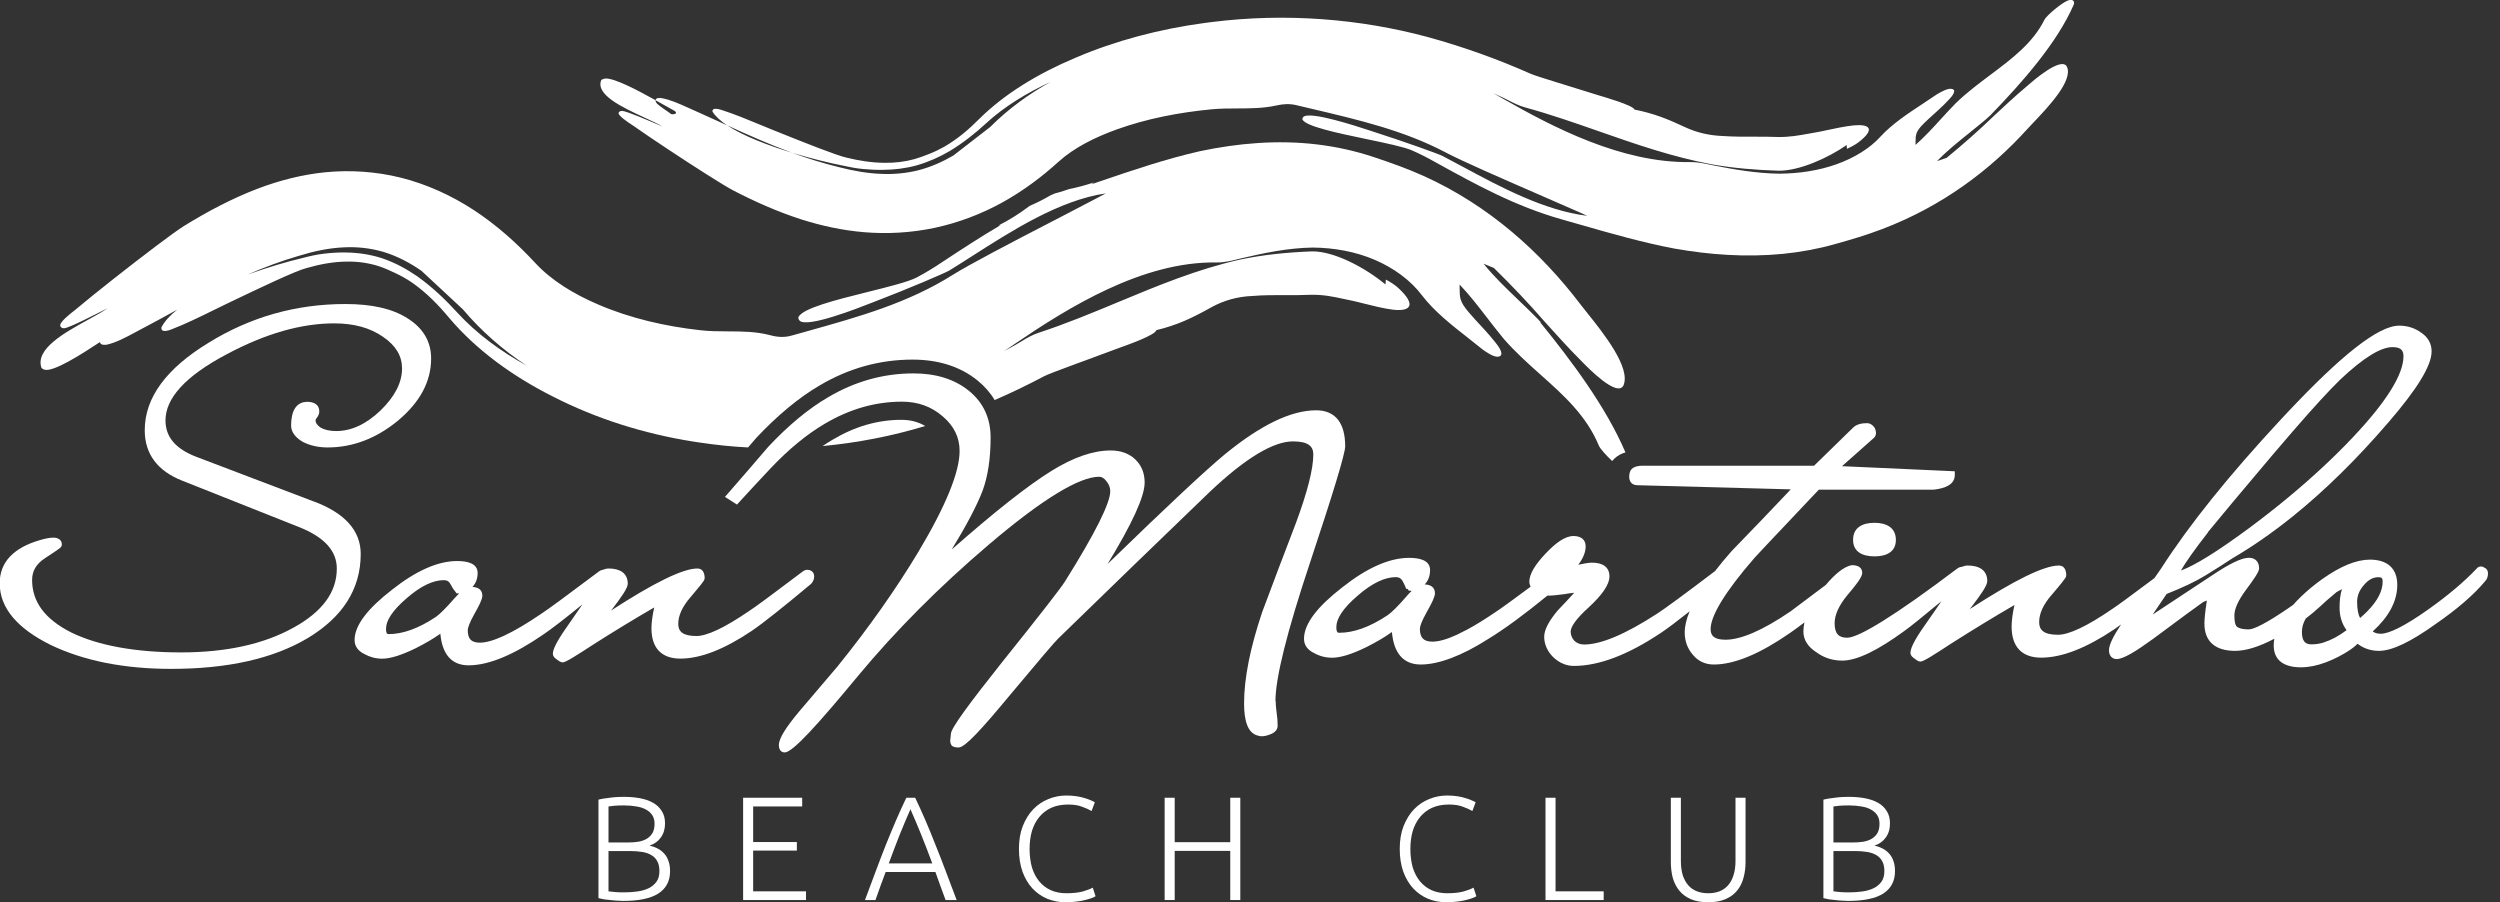 <svg width="133" height="48" viewBox="0 0 133 48" fill="none" xmlns="http://www.w3.org/2000/svg">
<rect x="0" y="0" width="133" height="48" fill="#333333" stroke="none"/>
<g clip-path="url(#clip0_369_59)">
<path d="M85.04 5.07C85.249 5.13 86.911 5.61 86.949 5.827H86.945C87.962 6.031 88.689 6.314 89.666 6.774C90.263 7.052 90.939 7.213 91.677 7.237C92.21 7.275 92.76 7.273 93.309 7.272C93.734 7.272 94.158 7.271 94.575 7.288C95.185 7.298 95.662 7.212 96.21 7.113C96.329 7.092 96.45 7.07 96.577 7.048C96.715 7.026 96.918 6.983 97.152 6.933C97.608 6.835 98.183 6.713 98.619 6.671C99.436 6.593 99.813 6.844 98.871 7.571C98.694 7.704 98.478 7.818 98.258 7.916L98.242 7.716C97.249 8.407 95.713 9.098 94.61 9.082C93.393 9.043 92.203 8.945 91.037 8.737C88.922 8.335 86.998 7.662 85.073 6.989C83.783 6.538 82.493 6.087 81.145 5.717C80.818 5.628 80.536 5.484 80.255 5.341C80.179 5.303 80.103 5.264 80.026 5.226C79.877 5.156 79.665 5.058 79.441 4.955L79.987 5.266C82.618 6.766 86.266 8.674 89.91 8.623C90.297 8.615 90.659 8.694 91.012 8.771L91.037 8.776C92.227 9.012 93.416 9.224 94.665 9.24C95.706 9.232 96.754 9.079 97.716 8.733C98.647 8.399 99.479 7.893 100.045 7.264C100.661 6.593 101.51 6.033 102.345 5.484C102.578 5.33 102.811 5.177 103.037 5.022L103.066 5.005C103.231 4.909 103.58 4.705 103.791 4.724C104.199 4.759 103.767 5.21 103.675 5.306L103.673 5.309C103.504 5.493 103.319 5.67 103.131 5.843C103.062 5.906 102.996 5.966 102.934 6.022L102.933 6.023C102.684 6.249 102.494 6.421 102.35 6.565C101.91 7.001 101.91 7.164 101.907 7.576C101.907 7.618 101.907 7.661 101.906 7.708C102.401 7.271 102.831 6.8 103.26 6.33L103.261 6.33L103.261 6.329C103.51 6.057 103.758 5.786 104.018 5.521L104.093 5.446C104.655 4.907 105.277 4.441 105.89 3.982C107.038 3.122 108.153 2.288 108.77 1.041C108.88 0.825 109.673 0.157 110.011 0.027C110.285 -0.075 110.391 0.079 110.321 0.251C109.437 2.285 107.58 4.39 105.88 6.141C105.805 6.224 105.566 6.424 105.267 6.668C105.092 6.812 104.91 6.958 104.727 7.105C104.139 7.578 103.532 8.066 103.052 8.572L103.559 8.399C104.431 7.685 105.263 6.946 106.056 6.185C106.079 6.164 106.122 6.124 106.18 6.069L106.181 6.068L106.181 6.068C106.475 5.793 107.171 5.14 107.867 4.555C107.872 4.55 107.881 4.543 107.893 4.532C108.131 4.323 109.645 2.996 109.956 3.538C110.314 4.276 108.961 5.697 108.159 6.54L108.157 6.542C108.038 6.667 107.931 6.78 107.843 6.876C105.888 9.035 103.343 10.967 100.131 12.188C99.306 12.503 98.458 12.754 97.598 12.993C96.707 13.245 95.784 13.41 94.861 13.504C92.886 13.7 90.931 13.551 89.085 13.225C87.383 12.902 85.761 12.437 84.144 11.973L84.143 11.973C83.798 11.874 83.454 11.775 83.109 11.678C80.604 10.972 78.491 9.804 76.407 8.653L76.367 8.631C75.966 8.403 75.55 8.191 75.114 7.999C74.691 7.816 73.736 7.617 72.718 7.404C71.155 7.078 69.445 6.721 69.283 6.346C69.287 6.294 69.302 6.247 69.353 6.208C69.734 5.913 72.166 6.712 72.84 6.933C72.911 6.956 72.962 6.973 72.99 6.982C74.729 7.539 76.535 8.191 76.732 8.293C77.086 8.477 77.459 8.677 77.846 8.885C79.811 9.941 82.15 11.2 84.44 11.482L84.035 11.297C83.427 11.03 82.575 10.657 81.66 10.26C79.83 9.463 77.753 8.556 76.92 8.116C74.713 6.948 72.306 6.382 69.729 5.775L69.726 5.775C69.48 5.717 69.233 5.659 68.984 5.599C68.619 5.509 68.278 5.525 67.885 5.615C67.204 5.764 66.513 5.766 65.822 5.769C65.366 5.77 64.91 5.772 64.457 5.815C62.733 5.98 61.013 6.31 59.419 6.883C58.249 7.304 57.134 7.861 56.321 8.599C55.429 9.408 54.428 10.162 53.282 10.794C52.198 11.387 50.992 11.851 49.704 12.126C48.467 12.385 47.199 12.456 45.97 12.353C44.812 12.255 43.708 12.012 42.672 11.686C41.36 11.266 40.151 10.724 39.008 10.131C38.541 9.891 36.962 8.886 35.541 7.944C34.826 7.472 34.151 7.013 33.664 6.671C33.653 6.664 33.632 6.65 33.602 6.63C33.4 6.498 32.829 6.122 32.918 5.988C32.937 5.941 32.992 5.894 33.118 5.902C33.368 5.923 34.645 6.473 35.116 6.676C35.169 6.699 35.212 6.718 35.242 6.73C35.008 6.588 34.662 6.428 34.282 6.253C33.127 5.718 31.651 5.035 31.991 4.253C32.046 4.221 32.097 4.194 32.168 4.182C32.617 4.112 33.906 4.79 34.875 5.331C34.868 5.393 34.907 5.468 34.967 5.525C35.038 5.592 35.148 5.678 35.309 5.788C35.533 5.941 35.658 6.031 35.706 6.071C35.808 6.098 36.09 6.063 35.906 5.91C35.793 5.85 35.618 5.751 35.404 5.629C35.246 5.54 35.067 5.438 34.875 5.331C34.883 5.255 34.957 5.197 35.14 5.215L35.203 5.222C35.65 5.301 36.132 5.517 36.546 5.703C36.627 5.739 36.706 5.775 36.782 5.808C37.288 6.031 37.791 6.261 38.294 6.491C38.424 6.55 38.553 6.609 38.683 6.668C39.54 7.238 40.87 7.74 42.133 8.125C42.953 8.426 43.799 8.693 44.686 8.906C45.393 9.086 46.131 9.224 46.893 9.251C47.545 9.279 48.2 9.22 48.837 9.063C49.512 8.89 50.14 8.611 50.714 8.277L52.681 6.754L52.744 6.691C53.643 5.8 54.699 5.022 55.893 4.355C54.605 4.952 53.427 5.674 52.48 6.542C51.899 7.08 51.251 7.598 50.513 8.042C49.991 8.348 49.414 8.611 48.785 8.792C48.196 8.957 47.588 9.031 46.987 9.035C46.626 9.043 46.272 9.024 45.923 8.992C45.534 8.957 45.157 8.882 44.792 8.8C44.144 8.672 43.161 8.437 42.133 8.125C40.944 7.688 39.808 7.181 38.683 6.668C38.335 6.437 38.065 6.195 37.908 5.945C37.861 5.705 38.234 5.8 38.38 5.847C39.092 6.077 39.776 6.361 40.454 6.642C40.699 6.743 40.943 6.844 41.187 6.942C42.797 7.59 44.521 8.277 45.055 8.391C45.699 8.548 46.374 8.658 47.062 8.662C47.603 8.67 48.142 8.607 48.66 8.462C48.916 8.388 49.156 8.296 49.397 8.203L49.437 8.187C49.72 8.077 49.991 7.944 50.25 7.798C50.957 7.386 51.55 6.876 52.084 6.338C53.435 4.995 55.233 3.907 57.204 3.079C59.344 2.16 61.685 1.547 64.064 1.225L64.425 1.178C68.399 0.671 72.381 1.005 75.958 1.971C77.871 2.497 79.696 3.153 81.416 3.919C81.577 3.993 82.111 4.162 82.799 4.374C83.017 4.442 83.25 4.514 83.489 4.588C83.997 4.745 84.534 4.911 85.025 5.065L85.04 5.07Z" fill="white"/>
<path fill-rule="evenodd" clip-rule="evenodd" d="M81.452 16.613C81.409 16.57 81.364 16.526 81.318 16.48C81.136 16.302 80.947 16.121 80.756 15.938C80.115 15.323 79.451 14.687 78.927 14.03L79.473 14.254C80.411 15.173 81.314 16.123 82.166 17.101C82.201 17.137 82.275 17.219 82.379 17.335L82.379 17.336C82.729 17.726 83.422 18.498 84.118 19.194L84.125 19.201L84.135 19.211L84.155 19.231C84.438 19.524 86.043 21.186 86.372 20.497C86.761 19.549 85.302 17.724 84.434 16.639C84.303 16.476 84.186 16.33 84.091 16.206C81.982 13.429 79.233 10.948 75.766 9.373C74.878 8.973 73.96 8.647 73.033 8.34C72.071 8.022 71.077 7.806 70.08 7.685C67.948 7.429 65.839 7.622 63.844 8.042C62.019 8.456 60.279 9.048 58.54 9.641L58.536 9.642C58.38 9.695 58.224 9.748 58.068 9.801C58.111 9.77 58.151 9.738 58.19 9.707C57.762 9.852 57.322 9.97 56.874 10.06C56.623 10.15 56.368 10.229 56.105 10.296C56.066 10.315 56.026 10.332 55.986 10.349C55.953 10.364 55.919 10.378 55.885 10.394C55.528 10.602 55.155 10.791 54.774 10.956C54.255 11.348 53.702 11.702 53.117 11.996C53.152 11.992 53.187 11.988 53.227 11.98C52.176 12.594 51.168 13.257 50.164 13.918L50.164 13.918L50.113 13.952C49.681 14.242 49.233 14.517 48.762 14.764C48.307 14.998 47.278 15.254 46.181 15.528C44.494 15.948 42.645 16.408 42.471 16.889C42.471 16.952 42.491 17.011 42.546 17.065C42.962 17.453 45.678 16.383 46.345 16.12C46.402 16.098 46.444 16.081 46.469 16.072C48.35 15.353 50.297 14.517 50.509 14.387C50.897 14.149 51.305 13.888 51.729 13.617C53.845 12.263 56.363 10.651 58.826 10.288L58.386 10.524C57.852 10.808 57.14 11.177 56.361 11.58C56.184 11.671 56.004 11.764 55.822 11.859C53.843 12.883 51.605 14.05 50.706 14.611C48.323 16.116 45.725 16.843 42.944 17.621C42.676 17.695 42.408 17.77 42.138 17.847C41.745 17.961 41.376 17.945 40.952 17.827C40.216 17.636 39.47 17.632 38.724 17.629C38.232 17.627 37.741 17.624 37.253 17.568C35.395 17.36 33.534 16.936 31.818 16.198C30.554 15.656 29.348 14.937 28.473 13.987C27.511 12.95 26.435 11.98 25.194 11.168C24.024 10.406 22.724 9.805 21.334 9.455C19.999 9.122 18.628 9.035 17.301 9.165C16.049 9.291 14.855 9.605 13.74 10.025C12.326 10.563 11.022 11.262 9.785 12.024C9.283 12.33 7.579 13.626 6.043 14.835C5.27 15.444 4.539 16.033 4.017 16.473C4.007 16.481 3.987 16.496 3.961 16.517C3.752 16.679 3.111 17.174 3.212 17.352C3.236 17.411 3.295 17.474 3.428 17.462C3.706 17.433 5.181 16.674 5.635 16.44L5.717 16.398C5.466 16.58 5.093 16.785 4.683 17.011C3.437 17.697 1.842 18.575 2.211 19.582C2.27 19.626 2.321 19.661 2.399 19.673C2.886 19.763 4.272 18.891 5.321 18.196C5.329 18.294 5.407 18.369 5.674 18.338C6.159 18.235 6.686 17.952 7.136 17.711C7.218 17.667 7.298 17.624 7.374 17.584C8.062 17.223 8.745 16.849 9.428 16.476C9.051 16.771 8.761 17.085 8.592 17.407C8.541 17.717 8.945 17.592 9.098 17.533C9.873 17.233 10.62 16.866 11.36 16.502C11.617 16.376 11.873 16.25 12.13 16.127C13.869 15.294 15.73 14.407 16.304 14.262C16.999 14.062 17.725 13.92 18.471 13.916C19.052 13.908 19.638 13.991 20.195 14.175C20.486 14.274 20.757 14.399 21.032 14.529C21.338 14.67 21.632 14.839 21.911 15.027C22.677 15.558 23.317 16.217 23.89 16.904C25.347 18.632 27.295 20.03 29.419 21.098C31.728 22.28 34.253 23.069 36.821 23.482L37.21 23.541C38.073 23.67 38.937 23.761 39.797 23.804L40.233 23.297C41.34 22.119 42.471 21.169 43.606 20.505C45.145 19.594 46.795 19.131 48.546 19.131C49.869 19.131 51.055 19.473 52.001 20.238C52.378 20.544 52.685 20.894 52.916 21.283C53.816 20.894 54.691 20.47 55.543 20.018C55.72 19.924 56.297 19.708 57.039 19.433C57.234 19.361 57.439 19.286 57.65 19.208L57.673 19.2C58.251 18.988 58.872 18.759 59.439 18.546C59.454 18.54 59.494 18.525 59.553 18.504C59.994 18.348 61.478 17.82 61.516 17.564C62.611 17.301 63.393 16.936 64.453 16.343C65.101 15.986 65.827 15.777 66.624 15.746C67.208 15.697 67.809 15.699 68.41 15.7C68.86 15.702 69.309 15.703 69.75 15.683C70.405 15.67 70.918 15.781 71.506 15.907C71.637 15.936 71.772 15.965 71.914 15.993C72.061 16.022 72.277 16.077 72.526 16.14C73.02 16.264 73.644 16.422 74.117 16.476C75 16.578 75.405 16.261 74.391 15.322C74.195 15.145 73.967 15 73.728 14.874L73.708 15.133C72.636 14.246 70.979 13.355 69.789 13.374C68.474 13.425 67.19 13.551 65.933 13.818C63.655 14.337 61.581 15.2 59.505 16.064C58.111 16.644 56.715 17.225 55.257 17.702C54.917 17.811 54.626 17.987 54.335 18.163C54.24 18.221 54.144 18.278 54.047 18.334L53.415 18.683L54.004 18.283C56.843 16.355 60.782 13.9 64.712 13.963C65.14 13.971 65.537 13.869 65.93 13.767C67.213 13.465 68.498 13.19 69.844 13.17C70.967 13.182 72.094 13.378 73.135 13.822C74.14 14.254 75.039 14.902 75.648 15.711C76.308 16.572 77.222 17.289 78.119 17.991C78.374 18.192 78.629 18.392 78.876 18.593C79.033 18.707 79.449 19.001 79.689 18.978C80.132 18.927 79.653 18.338 79.559 18.224C79.374 17.988 79.178 17.761 78.974 17.537C78.597 17.132 78.33 16.842 78.134 16.61C77.655 16.045 77.654 15.838 77.652 15.306C77.652 15.253 77.651 15.197 77.651 15.137C78.172 15.684 78.627 16.273 79.099 16.886C79.391 17.265 79.689 17.652 80.014 18.043C80.621 18.738 81.293 19.338 81.954 19.929C83.193 21.034 84.395 22.108 85.06 23.709C85.127 23.87 85.445 24.224 85.767 24.526C85.924 24.33 86.124 24.2 86.317 24.122C86.368 24.102 86.423 24.082 86.474 24.067C85.445 21.66 83.619 19.213 81.939 17.148L81.982 17.156C81.911 17.065 81.711 16.867 81.452 16.613ZM24.342 16.645C23.713 15.954 23.015 15.287 22.217 14.713C21.652 14.321 21.028 13.979 20.352 13.747C19.72 13.539 19.064 13.441 18.412 13.433C18.028 13.425 17.643 13.449 17.266 13.492C16.846 13.539 16.441 13.633 16.045 13.739C15.342 13.904 14.282 14.207 13.17 14.607C14.058 14.223 14.969 13.877 15.927 13.602C16.689 13.367 17.486 13.194 18.306 13.158C19.009 13.123 19.72 13.202 20.403 13.402C21.138 13.626 21.813 13.983 22.43 14.415L24.621 16.453C25.59 17.599 26.729 18.601 28.021 19.453C26.631 18.687 25.363 17.756 24.338 16.641L24.342 16.645Z" fill="white"/>
<path d="M44.301 23.387C44.124 23.489 43.944 23.607 43.763 23.729C45.64 23.556 47.474 23.191 49.221 22.665C48.864 22.449 48.448 22.335 47.953 22.335C46.712 22.335 45.495 22.677 44.297 23.391L44.301 23.387Z" fill="white"/>
<path fill-rule="evenodd" clip-rule="evenodd" d="M33.142 47.929C33.051 47.929 32.949 47.925 32.827 47.914C32.714 47.91 32.592 47.898 32.466 47.882C32.344 47.87 32.23 47.859 32.12 47.843C32.011 47.823 31.916 47.8 31.838 47.78V42.542C31.932 42.514 32.038 42.495 32.152 42.479C32.266 42.459 32.384 42.444 32.505 42.432C32.631 42.416 32.753 42.404 32.867 42.401L32.902 42.399C33.01 42.396 33.108 42.393 33.197 42.393C33.491 42.393 33.766 42.416 34.029 42.463C34.296 42.511 34.528 42.589 34.728 42.699C34.928 42.809 35.085 42.954 35.199 43.139C35.321 43.315 35.38 43.539 35.38 43.806C35.38 44.101 35.305 44.352 35.152 44.56C35.007 44.764 34.806 44.906 34.555 44.984C34.712 45.02 34.858 45.075 34.987 45.141C35.117 45.208 35.234 45.298 35.333 45.408C35.431 45.514 35.509 45.644 35.56 45.801C35.619 45.954 35.647 46.135 35.647 46.351C35.647 46.865 35.443 47.258 35.034 47.529C34.626 47.796 33.994 47.929 33.142 47.929ZM32.372 45.275V47.419C32.45 47.431 32.568 47.442 32.725 47.458C32.882 47.47 33.043 47.474 33.204 47.474C33.444 47.474 33.679 47.458 33.903 47.427C34.135 47.395 34.335 47.336 34.508 47.254C34.681 47.171 34.818 47.054 34.924 46.908C35.03 46.763 35.081 46.575 35.081 46.343C35.081 46.135 35.046 45.962 34.971 45.825C34.897 45.683 34.795 45.573 34.657 45.495C34.52 45.412 34.355 45.353 34.155 45.322C33.962 45.291 33.742 45.275 33.503 45.275H32.372ZM32.372 44.819H33.408C33.601 44.819 33.785 44.808 33.958 44.78C34.131 44.749 34.28 44.698 34.406 44.623C34.535 44.544 34.638 44.442 34.712 44.317C34.787 44.187 34.822 44.022 34.822 43.822C34.822 43.645 34.783 43.496 34.704 43.374C34.626 43.249 34.512 43.147 34.367 43.068C34.225 42.989 34.056 42.934 33.856 42.903C33.656 42.868 33.436 42.848 33.197 42.848C33.004 42.848 32.839 42.852 32.702 42.864C32.572 42.876 32.462 42.887 32.372 42.903V44.819Z" fill="white"/>
<path d="M39.534 42.44V47.882H42.88V47.419H40.068V45.251H42.393V44.796H40.068V42.903H42.676V42.44H39.534Z" fill="white"/>
<path fill-rule="evenodd" clip-rule="evenodd" d="M50.305 47.882L50.223 47.658L50.222 47.657L50.217 47.644C50.15 47.462 50.085 47.285 50.022 47.112C49.932 46.865 49.846 46.626 49.763 46.39H47.117C47.041 46.586 46.969 46.785 46.895 46.989L46.895 46.989L46.894 46.99L46.849 47.112C46.759 47.36 46.669 47.615 46.575 47.882H46.017C46.225 47.317 46.422 46.791 46.606 46.304C46.791 45.813 46.967 45.349 47.14 44.914C47.317 44.474 47.493 44.054 47.666 43.649C47.839 43.245 48.024 42.844 48.216 42.44H48.687C48.88 42.844 49.064 43.245 49.237 43.649C49.41 44.054 49.583 44.474 49.755 44.914C49.932 45.349 50.113 45.813 50.297 46.304C50.368 46.49 50.44 46.682 50.515 46.88L50.515 46.881C50.635 47.2 50.761 47.533 50.894 47.882H50.305ZM48.436 43.052C48.236 43.504 48.043 43.959 47.855 44.427C47.67 44.894 47.482 45.397 47.282 45.934H49.598C49.398 45.397 49.206 44.894 49.017 44.427C48.829 43.959 48.636 43.504 48.436 43.052Z" fill="white"/>
<path d="M55.708 47.812C56.011 47.937 56.34 48 56.69 48C56.91 48 57.11 47.988 57.287 47.961C57.463 47.941 57.62 47.91 57.758 47.874C57.895 47.839 58.005 47.804 58.096 47.772C58.186 47.737 58.249 47.706 58.284 47.678L58.135 47.222C58.013 47.289 57.836 47.36 57.601 47.427C57.369 47.489 57.083 47.521 56.737 47.521C56.423 47.521 56.144 47.466 55.897 47.356C55.657 47.246 55.453 47.089 55.284 46.885C55.115 46.681 54.989 46.433 54.899 46.147C54.817 45.852 54.774 45.514 54.774 45.165C54.774 44.816 54.817 44.493 54.899 44.207C54.989 43.92 55.119 43.669 55.292 43.461C55.465 43.253 55.677 43.088 55.928 42.974C56.183 42.86 56.482 42.801 56.823 42.801C57.122 42.801 57.369 42.84 57.569 42.919C57.774 42.993 57.942 43.068 58.072 43.147L58.245 42.683C58.198 42.652 58.131 42.617 58.041 42.581C57.95 42.538 57.844 42.499 57.719 42.463C57.593 42.42 57.448 42.389 57.279 42.361C57.11 42.334 56.925 42.322 56.721 42.322C56.391 42.322 56.073 42.385 55.771 42.511C55.469 42.632 55.202 42.813 54.97 43.052C54.738 43.292 54.554 43.59 54.412 43.948C54.275 44.297 54.208 44.702 54.208 45.157C54.208 45.613 54.271 46.017 54.397 46.374C54.526 46.724 54.703 47.022 54.923 47.262C55.147 47.501 55.41 47.686 55.708 47.812Z" fill="white"/>
<path d="M65.45 42.44H65.984V47.882H65.45V45.267H62.494V47.882H61.959V42.44H62.494V44.804H65.45V42.44Z" fill="white"/>
<path d="M75.966 47.812C76.269 47.937 76.598 48 76.948 48C77.168 48 77.368 47.988 77.545 47.961C77.721 47.941 77.878 47.91 78.016 47.874C78.153 47.839 78.263 47.804 78.354 47.772C78.444 47.737 78.507 47.706 78.542 47.678L78.393 47.222C78.271 47.289 78.094 47.36 77.859 47.427C77.627 47.489 77.341 47.521 76.995 47.521C76.681 47.521 76.402 47.466 76.155 47.356C75.915 47.246 75.711 47.089 75.542 46.885C75.373 46.681 75.248 46.433 75.157 46.147C75.075 45.852 75.032 45.514 75.032 45.165C75.032 44.816 75.075 44.493 75.157 44.207C75.248 43.92 75.377 43.669 75.55 43.461C75.723 43.253 75.935 43.088 76.186 42.974C76.441 42.86 76.74 42.801 77.081 42.801C77.38 42.801 77.627 42.84 77.827 42.919C78.032 42.993 78.2 43.068 78.33 43.147L78.503 42.683C78.456 42.652 78.389 42.617 78.299 42.581C78.208 42.538 78.102 42.499 77.977 42.463C77.851 42.42 77.706 42.389 77.537 42.361C77.368 42.334 77.183 42.322 76.979 42.322C76.649 42.322 76.331 42.385 76.029 42.511C75.727 42.632 75.46 42.813 75.228 43.052C74.996 43.292 74.812 43.59 74.67 43.948C74.533 44.297 74.466 44.702 74.466 45.157C74.466 45.613 74.529 46.017 74.655 46.374C74.784 46.724 74.961 47.022 75.181 47.262C75.405 47.501 75.668 47.686 75.966 47.812Z" fill="white"/>
<path d="M85.316 47.419V47.882H82.221V42.44H82.755V47.419H85.316Z" fill="white"/>
<path d="M89.949 47.835C90.204 47.945 90.514 48 90.876 48C91.237 48 91.543 47.945 91.795 47.835C92.05 47.725 92.258 47.572 92.415 47.38C92.572 47.187 92.686 46.959 92.753 46.704C92.827 46.441 92.863 46.162 92.863 45.864V42.44H92.329V45.793C92.329 46.092 92.293 46.351 92.219 46.571C92.152 46.787 92.054 46.963 91.928 47.105C91.802 47.246 91.649 47.352 91.473 47.419C91.296 47.486 91.096 47.521 90.876 47.521C90.656 47.521 90.456 47.486 90.279 47.419C90.102 47.352 89.949 47.246 89.823 47.105C89.698 46.963 89.6 46.787 89.525 46.571C89.458 46.351 89.423 46.092 89.423 45.793V42.44H88.889V45.864C88.889 46.162 88.924 46.441 88.991 46.704C89.066 46.959 89.18 47.187 89.337 47.38C89.494 47.572 89.698 47.725 89.949 47.835Z" fill="white"/>
<path fill-rule="evenodd" clip-rule="evenodd" d="M98.309 47.929C98.219 47.929 98.117 47.925 97.995 47.914C97.881 47.91 97.759 47.898 97.634 47.882C97.512 47.87 97.398 47.859 97.288 47.843C97.178 47.823 97.084 47.8 97.005 47.78V42.542C97.1 42.514 97.206 42.495 97.32 42.479C97.433 42.459 97.551 42.444 97.673 42.432C97.799 42.416 97.92 42.404 98.034 42.401L98.07 42.399C98.177 42.396 98.275 42.393 98.364 42.393C98.659 42.393 98.933 42.416 99.196 42.463C99.463 42.511 99.695 42.589 99.895 42.699C100.096 42.809 100.253 42.954 100.367 43.139C100.488 43.315 100.547 43.539 100.547 43.806C100.547 44.101 100.473 44.352 100.319 44.56C100.174 44.764 99.974 44.906 99.723 44.984C99.88 45.02 100.025 45.075 100.155 45.141C100.284 45.208 100.402 45.298 100.5 45.408C100.598 45.514 100.677 45.644 100.728 45.801C100.787 45.954 100.814 46.135 100.814 46.351C100.814 46.865 100.61 47.258 100.202 47.529C99.793 47.796 99.161 47.929 98.309 47.929ZM97.539 45.275V47.419C97.618 47.431 97.735 47.442 97.892 47.458L97.893 47.458C98.05 47.47 98.211 47.474 98.372 47.474C98.611 47.474 98.847 47.458 99.071 47.427C99.302 47.395 99.503 47.336 99.675 47.254C99.848 47.171 99.986 47.054 100.092 46.908C100.198 46.763 100.249 46.575 100.249 46.343C100.249 46.135 100.213 45.962 100.139 45.825C100.064 45.683 99.962 45.573 99.825 45.495C99.687 45.412 99.522 45.353 99.322 45.322C99.13 45.291 98.91 45.275 98.67 45.275H97.539ZM97.539 44.819H98.576C98.768 44.819 98.953 44.808 99.126 44.78C99.299 44.749 99.448 44.698 99.573 44.623C99.703 44.544 99.805 44.442 99.88 44.317C99.954 44.187 99.99 44.022 99.99 43.822C99.99 43.645 99.95 43.496 99.872 43.374C99.793 43.249 99.679 43.147 99.534 43.068C99.393 42.989 99.224 42.934 99.024 42.903C98.823 42.868 98.603 42.848 98.364 42.848C98.172 42.848 98.007 42.852 97.869 42.864C97.74 42.876 97.63 42.887 97.539 42.903V44.819Z" fill="white"/>
<path fill-rule="evenodd" clip-rule="evenodd" d="M131.757 30.251C131.867 30.11 132.028 30.122 132.145 30.173L132.13 30.181C132.271 30.228 132.361 30.342 132.361 30.503C132.361 30.664 132.318 30.813 132.2 30.931C131.596 31.653 130.712 32.415 129.538 33.224C128.27 34.131 127.268 34.626 126.558 34.626C126.361 34.626 126.173 34.598 125.992 34.543C125.784 34.48 125.596 34.382 125.423 34.249C125.211 34.469 124.865 34.696 124.41 34.936C124.182 35.054 123.958 35.152 123.742 35.234C123.271 35.411 122.827 35.501 122.407 35.501C121.524 35.501 120.962 35.14 120.962 34.339C120.962 34.221 120.974 34.103 120.994 33.982C120.192 34.402 119.494 34.626 118.905 34.626C117.872 34.626 117.275 34.143 117.275 33.177C117.275 32.922 117.318 32.513 117.405 31.948L117.212 32.026C117.024 32.152 116.132 32.808 114.542 33.989C113.627 34.657 112.956 35.062 112.614 35.062C112.316 35.062 112.198 34.834 112.198 34.594C112.198 34.3 112.437 33.828 112.842 33.22L112.805 33.246L112.746 33.289L112.746 33.289L112.745 33.29C112.644 33.363 112.554 33.429 112.473 33.483C111 34.472 109.7 34.987 108.593 34.987C107.556 34.987 107.018 34.402 107.018 33.334C107.018 33.031 107.069 32.647 107.168 32.187C106.096 32.808 104.976 33.491 103.81 34.233C102.919 34.818 102.33 35.195 102.177 35.195C102.102 35.195 102.039 35.164 102.004 35.144C101.961 35.117 101.918 35.089 101.87 35.05C101.816 35.014 101.772 34.979 101.733 34.94C101.706 34.912 101.635 34.838 101.635 34.728C101.635 34.417 101.996 33.821 102.577 33.008C102.864 32.599 103.1 32.262 103.28 31.987C102.291 32.808 101.639 33.334 101.325 33.558C99.919 34.586 98.804 35.144 98.007 35.144C97.496 35.144 97.037 34.999 96.624 34.696C96.189 34.414 95.941 34.048 95.941 33.597C95.941 33.44 95.961 33.279 95.996 33.114C95.694 33.342 95.442 33.526 95.238 33.667C93.648 34.771 92.289 35.352 91.174 35.352C90.723 35.352 90.346 35.179 90.063 34.838C89.772 34.504 89.627 34.103 89.627 33.644C89.627 33.306 89.717 32.933 89.89 32.521C89.215 33.055 88.696 33.448 88.327 33.691C86.607 34.834 85.072 35.427 83.725 35.427C83.321 35.427 82.948 35.262 82.626 34.956C82.316 34.645 82.151 34.264 82.151 33.876C82.151 33.487 82.425 33.008 82.873 32.474C83.168 32.167 83.462 31.853 83.749 31.535C83.58 31.551 83.399 31.578 83.215 31.61C82.846 31.661 82.547 31.689 82.319 31.689C81.102 32.682 80.062 33.452 79.154 34.005C77.768 34.889 76.535 35.352 75.581 35.352C74.627 35.352 74.144 34.704 74.05 33.624C73.673 33.895 73.217 34.162 72.687 34.429C71.945 34.791 71.332 34.991 70.869 34.991C70.524 34.991 70.202 34.908 69.895 34.736C69.573 34.578 69.373 34.327 69.373 33.986C69.373 33.169 70.111 32.254 71.411 31.245C72.715 30.216 73.904 29.678 74.969 29.678C75.534 29.678 76.08 29.808 76.08 30.326C76.08 30.628 75.99 30.887 75.793 31.092C76.111 31.099 76.339 31.245 76.339 31.563C76.339 31.751 76.162 32.109 75.899 32.568C75.636 33.039 75.538 33.318 75.538 33.444C75.538 33.935 75.742 34.135 76.206 34.135C76.528 34.135 76.963 34.021 77.521 33.762C77.653 33.691 77.767 33.635 77.883 33.578C77.933 33.553 77.983 33.529 78.035 33.503C78.487 33.263 78.99 32.949 79.547 32.572C79.83 32.387 80.458 31.936 81.428 31.213C81.385 31.127 81.361 31.037 81.361 30.942C81.361 30.522 81.687 30.024 82.217 29.458C82.763 28.877 83.266 28.516 83.71 28.516C84.059 28.516 84.357 28.673 84.357 29.061C84.357 29.384 84.216 29.713 83.965 30.043C84.295 29.973 84.538 29.933 84.691 29.933C85.217 29.933 85.622 30.137 85.622 30.66C85.622 31.123 85.202 31.681 84.522 32.309C83.823 32.937 83.56 33.361 83.56 33.597C83.56 33.781 83.623 33.942 83.76 34.096C83.91 34.229 84.075 34.288 84.279 34.288C85.154 34.288 86.442 33.762 88.158 32.647C88.567 32.383 89.596 31.63 91.241 30.381C91.492 30.055 91.787 29.698 92.113 29.328C93.169 28.241 94.225 27.137 95.27 26.034L87.134 25.814C86.702 25.814 86.619 25.473 86.702 25.143C86.776 24.836 87.114 24.777 87.393 24.777H96.507L98.584 22.751C98.764 22.575 99.028 22.512 99.326 22.512C99.51 22.512 99.648 22.634 99.738 22.767C99.801 22.912 99.856 23.132 99.703 23.285L97.995 24.801L103.995 25.072V25.272C103.995 25.783 103.473 25.983 102.876 26.05H96.762L95.56 27.32L95.56 27.321L95.559 27.322C94.22 28.738 93.483 29.517 93.35 29.666C91.74 31.52 91.005 32.772 91.005 33.471C91.005 33.821 91.194 34.033 91.799 34.033C92.603 34.033 93.75 33.554 95.258 32.525C95.886 32.058 96.503 31.594 97.131 31.119C97.63 30.53 98.081 30.157 98.505 30.067C98.78 30.063 99.071 30.149 99.071 30.479C99.071 30.699 98.737 31.127 98.274 31.669C97.81 32.234 97.602 32.729 97.602 33.157C97.602 33.715 97.822 33.927 98.27 33.927C98.882 33.927 100.818 32.749 104.152 30.228C104.211 30.189 104.289 30.157 104.368 30.157C104.474 30.114 104.58 30.086 104.686 30.086C105.291 30.086 105.723 30.334 105.723 30.915C105.723 31.143 105.393 31.622 104.906 32.254L104.792 32.403C107.132 30.887 108.727 30.086 109.535 30.086C109.861 30.086 109.924 30.401 109.924 30.605C109.924 30.636 109.912 30.687 109.881 30.742L109.7 30.986C109.583 31.135 109.398 31.355 109.155 31.641C108.691 32.167 108.483 32.654 108.483 33.102C108.483 33.514 108.727 33.77 109.484 33.77C110.046 33.77 111.008 33.338 112.386 32.387C112.622 32.238 113.364 31.692 114.617 30.754C114.789 30.511 114.911 30.334 114.982 30.228C116.466 27.915 118.59 25.276 121.343 22.315L121.692 21.942C124.516 18.939 126.514 17.325 127.634 17.325C128.069 17.325 128.462 17.446 128.808 17.698C129.169 17.941 129.361 18.275 129.361 18.695C129.361 19.476 128.548 20.749 127.068 22.465C125.384 24.424 123.687 26.093 121.975 27.471C120.911 28.327 119.847 29.069 118.771 29.698C118.304 30.008 117.833 30.306 117.35 30.601C116.816 30.931 116.12 31.261 115.264 31.598L114.522 32.694C115.206 32.246 116.274 31.543 117.719 30.585C118.579 30.012 119.234 29.674 119.639 29.674C119.996 29.674 120.185 29.902 120.185 30.243C120.185 30.42 119.886 30.844 119.474 31.398C119.05 31.971 118.869 32.415 118.869 32.741C118.869 33.067 118.92 33.232 118.963 33.294C119.022 33.381 119.203 33.483 119.643 33.483C119.906 33.483 120.581 33.149 121.728 32.364L121.995 32.179C122.238 31.901 122.552 31.598 122.914 31.292C123.137 31.107 123.357 30.939 123.569 30.789C124.504 30.13 125.34 29.776 126.075 29.772C127.009 29.772 127.535 30.239 127.535 31.115C127.535 31.991 127.08 32.819 126.228 33.593C126.346 33.679 126.487 33.715 126.656 33.715C127.092 33.715 127.912 33.322 129.161 32.438C130.221 31.689 131.081 30.962 131.757 30.251ZM120.911 24.189C119.23 26.179 118.08 27.55 117.463 28.308L117.471 28.315C116.749 29.238 116.274 29.918 116.022 30.353C116.768 30.082 117.974 29.336 119.655 28.092C120.377 27.558 121.064 27.016 121.72 26.474C122.992 25.422 124.143 24.353 125.168 23.27C127.013 21.318 127.865 19.889 127.865 18.954C127.865 18.632 127.72 18.467 127.276 18.467C126.679 18.467 125.768 18.997 124.508 20.187C123.911 20.768 123.075 21.679 122.007 22.912C121.665 23.305 121.3 23.729 120.911 24.189ZM73.834 32.721C74.05 32.568 74.388 32.234 74.851 31.7V31.696C74.937 31.598 75.02 31.512 75.102 31.433C75.051 31.433 75 31.429 74.949 31.422L74.882 31.327H74.812C74.737 31.147 74.698 31.06 74.639 30.946C74.549 30.774 74.431 30.703 74.258 30.703C73.681 30.703 73.005 31.013 72.232 31.685C71.431 32.368 71.093 32.925 71.093 33.357C71.093 33.656 71.179 33.664 71.246 33.664C72.016 33.664 72.876 33.361 73.834 32.721ZM122.973 34.28C123.185 34.28 123.405 34.249 123.632 34.178V34.174C124.009 34.056 124.414 33.844 124.838 33.526C124.586 33.185 124.465 32.78 124.465 32.321C124.465 31.948 124.504 31.622 124.59 31.343L124.308 31.496C123.864 31.869 123.577 32.117 123.456 32.242C123.216 32.466 122.953 32.686 122.666 32.906C122.525 33.145 122.462 33.381 122.462 33.613C122.462 34.119 122.643 34.28 122.973 34.28ZM125.556 32.878C125.69 32.761 125.816 32.647 125.929 32.533C126.503 31.956 126.758 31.422 126.758 30.935C126.758 30.758 126.707 30.707 126.53 30.707C126.405 30.707 126.283 30.734 126.169 30.789C126.035 30.852 125.894 30.962 125.761 31.123C125.517 31.398 125.399 31.696 125.399 32.018C125.399 32.427 125.462 32.706 125.556 32.878Z" fill="white"/>
<path d="M67.854 37.296C67.854 36.082 68.458 33.632 69.699 29.914C70.928 26.215 71.564 24.13 71.564 23.741C71.564 22.539 71.07 21.828 70.017 21.828C68.67 21.828 67.056 22.626 65.191 24.145C64.17 24.986 62.077 26.941 58.92 30.008C60.212 27.887 60.895 26.427 60.895 25.673C60.895 25.174 60.73 24.758 60.393 24.436C60.055 24.118 59.611 23.965 59.089 23.965C58.143 23.965 57.09 24.338 55.936 25.052C54.676 25.834 52.905 27.232 50.631 29.234C51.428 27.931 51.978 26.882 52.276 26.101C52.563 25.315 52.7 24.369 52.7 23.27C52.7 22.245 52.312 21.412 51.542 20.788C50.776 20.168 49.787 19.865 48.601 19.865C46.999 19.865 45.483 20.289 44.062 21.13C43.009 21.742 41.941 22.63 40.869 23.772C40.166 24.597 39.448 25.425 38.729 26.25L38.568 26.434L39.208 26.843L39.326 26.713C39.876 26.113 40.433 25.512 40.999 24.911C41.969 23.89 42.923 23.105 43.865 22.551C45.193 21.762 46.567 21.369 47.984 21.369C48.833 21.369 49.547 21.628 50.144 22.143C50.753 22.657 51.051 23.27 51.051 23.992C51.051 25.096 50.344 26.87 48.864 29.348C47.651 31.366 46.214 33.401 44.553 35.458L42.491 37.881C41.839 38.666 41.435 39.271 41.435 39.64C41.435 39.754 41.47 40.029 41.749 40.029C42.169 40.029 43.508 38.544 45.648 35.957C47.651 33.546 49.968 31.217 52.606 28.971C55.492 26.517 57.432 25.363 58.477 25.363C58.602 25.363 58.728 25.425 58.854 25.59C58.999 25.763 59.066 25.944 59.066 26.132C59.066 26.745 58.296 28.323 56.651 30.942C56.435 31.288 55.331 32.709 53.313 35.226C51.574 37.417 50.588 38.741 50.588 39.043C50.588 39.09 50.58 39.169 50.564 39.291C50.545 39.385 50.533 39.507 50.623 39.656C50.725 39.758 50.886 39.766 51.004 39.766C51.338 39.766 52.249 38.761 53.615 37.115C55.257 35.148 56.148 34.103 56.301 33.966C58.983 31.355 61.673 28.751 64.371 26.156C66.299 24.334 67.763 23.482 68.788 23.482C69.605 23.482 69.868 23.749 69.868 24.173C69.868 24.939 69.562 26.16 68.93 27.86C68.329 29.423 67.736 30.989 67.151 32.556C66.511 34.457 66.185 36.082 66.185 37.422C66.185 38.317 66.365 39.02 66.947 39.141C67.119 39.2 67.32 39.161 67.52 39.09C67.736 39.02 67.971 38.878 67.971 38.607C67.971 38.391 67.956 38.16 67.916 37.908C67.885 37.681 67.865 37.472 67.865 37.296H67.854Z" fill="white"/>
<path d="M99.723 29.599C99.055 29.599 98.584 29.34 98.584 28.72C98.584 28.088 99.051 27.813 99.723 27.813C100.394 27.813 100.861 28.099 100.861 28.72C100.861 29.34 100.39 29.599 99.723 29.599Z" fill="white"/>
<path d="M16.732 26.694L10.453 24.306C9.314 23.874 8.804 23.223 8.804 22.366C8.804 21.208 9.825 20.022 12.082 18.836C14.136 17.741 16.037 17.203 17.784 17.203C18.84 17.203 19.7 17.446 20.376 17.918C21.071 18.389 21.389 18.95 21.389 19.602C21.389 20.328 21.028 21.075 20.246 21.836C19.469 22.578 18.683 22.932 17.882 22.932C17.529 22.932 17.254 22.865 17.046 22.743C16.842 22.598 16.787 22.473 16.787 22.363C16.787 22.339 16.795 22.3 16.842 22.245C16.92 22.147 16.987 22.025 16.987 21.887C16.987 21.506 16.673 21.377 16.351 21.377C15.719 21.377 15.487 21.923 15.487 22.641C15.487 23.003 15.738 23.285 16.096 23.501C16.48 23.701 16.932 23.804 17.427 23.804C18.77 23.804 20.022 23.325 21.177 22.374C22.331 21.408 22.936 20.309 22.936 19.072C22.936 18.169 22.508 17.454 21.683 16.936C20.882 16.421 19.775 16.174 18.381 16.174C15.746 16.174 13.316 16.861 11.089 18.239C8.87 19.594 7.7 21.137 7.7 22.889C7.7 24.161 8.388 25.056 9.691 25.571L15.891 28.033C17.297 28.586 17.918 29.336 17.918 30.247C17.918 31.484 17.175 32.537 15.589 33.404C14.022 34.268 12.039 34.708 9.636 34.708C7.233 34.708 5.234 34.351 3.801 33.652C2.372 32.937 1.708 32.003 1.708 30.852C1.708 30.381 1.924 30 2.391 29.698C2.662 29.521 2.867 29.384 3 29.293L3.204 29.144C3.279 29.077 3.291 28.999 3.291 28.967C3.291 28.681 3.031 28.606 2.855 28.602C2.666 28.598 2.407 28.649 2.093 28.743C0.738 29.144 -0.016 29.894 -0.016 31.029C-0.016 32.356 0.939 33.44 2.69 34.308C4.465 35.16 6.609 35.584 9.11 35.584C12.098 35.584 14.525 35.046 16.374 33.946C18.232 32.827 19.19 31.335 19.19 29.47C19.19 28.206 18.314 27.287 16.72 26.686L16.732 26.694Z" fill="white"/>
<path fill-rule="evenodd" clip-rule="evenodd" d="M43.064 30.33C43.217 30.373 43.312 30.491 43.312 30.656L43.316 30.66C43.316 30.813 43.253 30.954 43.147 31.064C41.615 32.344 40.555 33.185 39.982 33.569C38.545 34.535 37.28 35.038 36.196 35.038C35.183 35.038 34.657 34.465 34.657 33.424C34.657 33.13 34.708 32.761 34.803 32.317C33.758 32.922 32.674 33.581 31.539 34.304C30.675 34.869 30.094 35.238 29.945 35.238C29.87 35.238 29.808 35.207 29.772 35.187C29.736 35.167 29.702 35.142 29.665 35.113C29.657 35.108 29.65 35.102 29.643 35.097C29.592 35.062 29.549 35.03 29.509 34.991C29.482 34.963 29.411 34.889 29.411 34.779C29.411 34.476 29.765 33.895 30.33 33.102C30.593 32.729 30.813 32.411 30.986 32.152C30.055 32.91 29.364 33.444 28.912 33.75C27.346 34.83 26.015 35.395 24.927 35.395C23.992 35.395 23.521 34.763 23.427 33.715C23.062 33.974 22.618 34.233 22.104 34.492C21.377 34.846 20.78 35.042 20.329 35.042C19.991 35.042 19.677 34.959 19.378 34.791C19.06 34.633 18.864 34.39 18.864 34.052C18.864 33.251 19.587 32.356 20.855 31.374C22.123 30.373 23.282 29.847 24.322 29.847C24.868 29.847 25.41 29.973 25.41 30.483C25.41 30.774 25.32 31.025 25.135 31.225C25.441 31.237 25.661 31.378 25.661 31.689C25.661 31.877 25.488 32.226 25.233 32.67C24.978 33.13 24.884 33.401 24.884 33.522C24.884 33.997 25.08 34.19 25.528 34.19C26.172 34.19 27.247 33.707 28.775 32.666C29.16 32.415 30.2 31.653 31.885 30.385C31.936 30.349 32.003 30.322 32.069 30.314C32.175 30.271 32.282 30.244 32.384 30.244C32.973 30.244 33.397 30.487 33.397 31.056C33.397 31.28 33.071 31.747 32.6 32.364L32.505 32.482C34.767 31.017 36.318 30.244 37.103 30.244C37.425 30.244 37.488 30.554 37.488 30.754C37.488 30.785 37.477 30.836 37.445 30.891L37.268 31.131C37.151 31.276 36.97 31.492 36.734 31.771C36.287 32.285 36.083 32.761 36.083 33.192C36.083 33.589 36.314 33.836 37.053 33.836C37.598 33.836 38.529 33.416 39.876 32.489C40.139 32.325 41.097 31.618 42.73 30.385C42.825 30.322 42.943 30.291 43.064 30.33ZM23.195 32.815C23.407 32.666 23.733 32.34 24.185 31.822H24.189C24.267 31.732 24.346 31.649 24.424 31.575C24.377 31.575 24.334 31.571 24.287 31.563L24.22 31.469C24.091 31.314 24.047 31.229 23.995 31.128C23.99 31.119 23.985 31.109 23.98 31.099C23.898 30.935 23.784 30.864 23.615 30.864C23.054 30.864 22.398 31.162 21.644 31.818C20.863 32.486 20.537 33.024 20.537 33.444C20.537 33.734 20.619 33.734 20.678 33.734C21.424 33.734 22.261 33.44 23.195 32.815Z" fill="white"/>
</g>
<defs>
<clipPath id="clip0_369_59">
<rect width="132.377" height="48" fill="white"/>
</clipPath>
</defs>
</svg>
